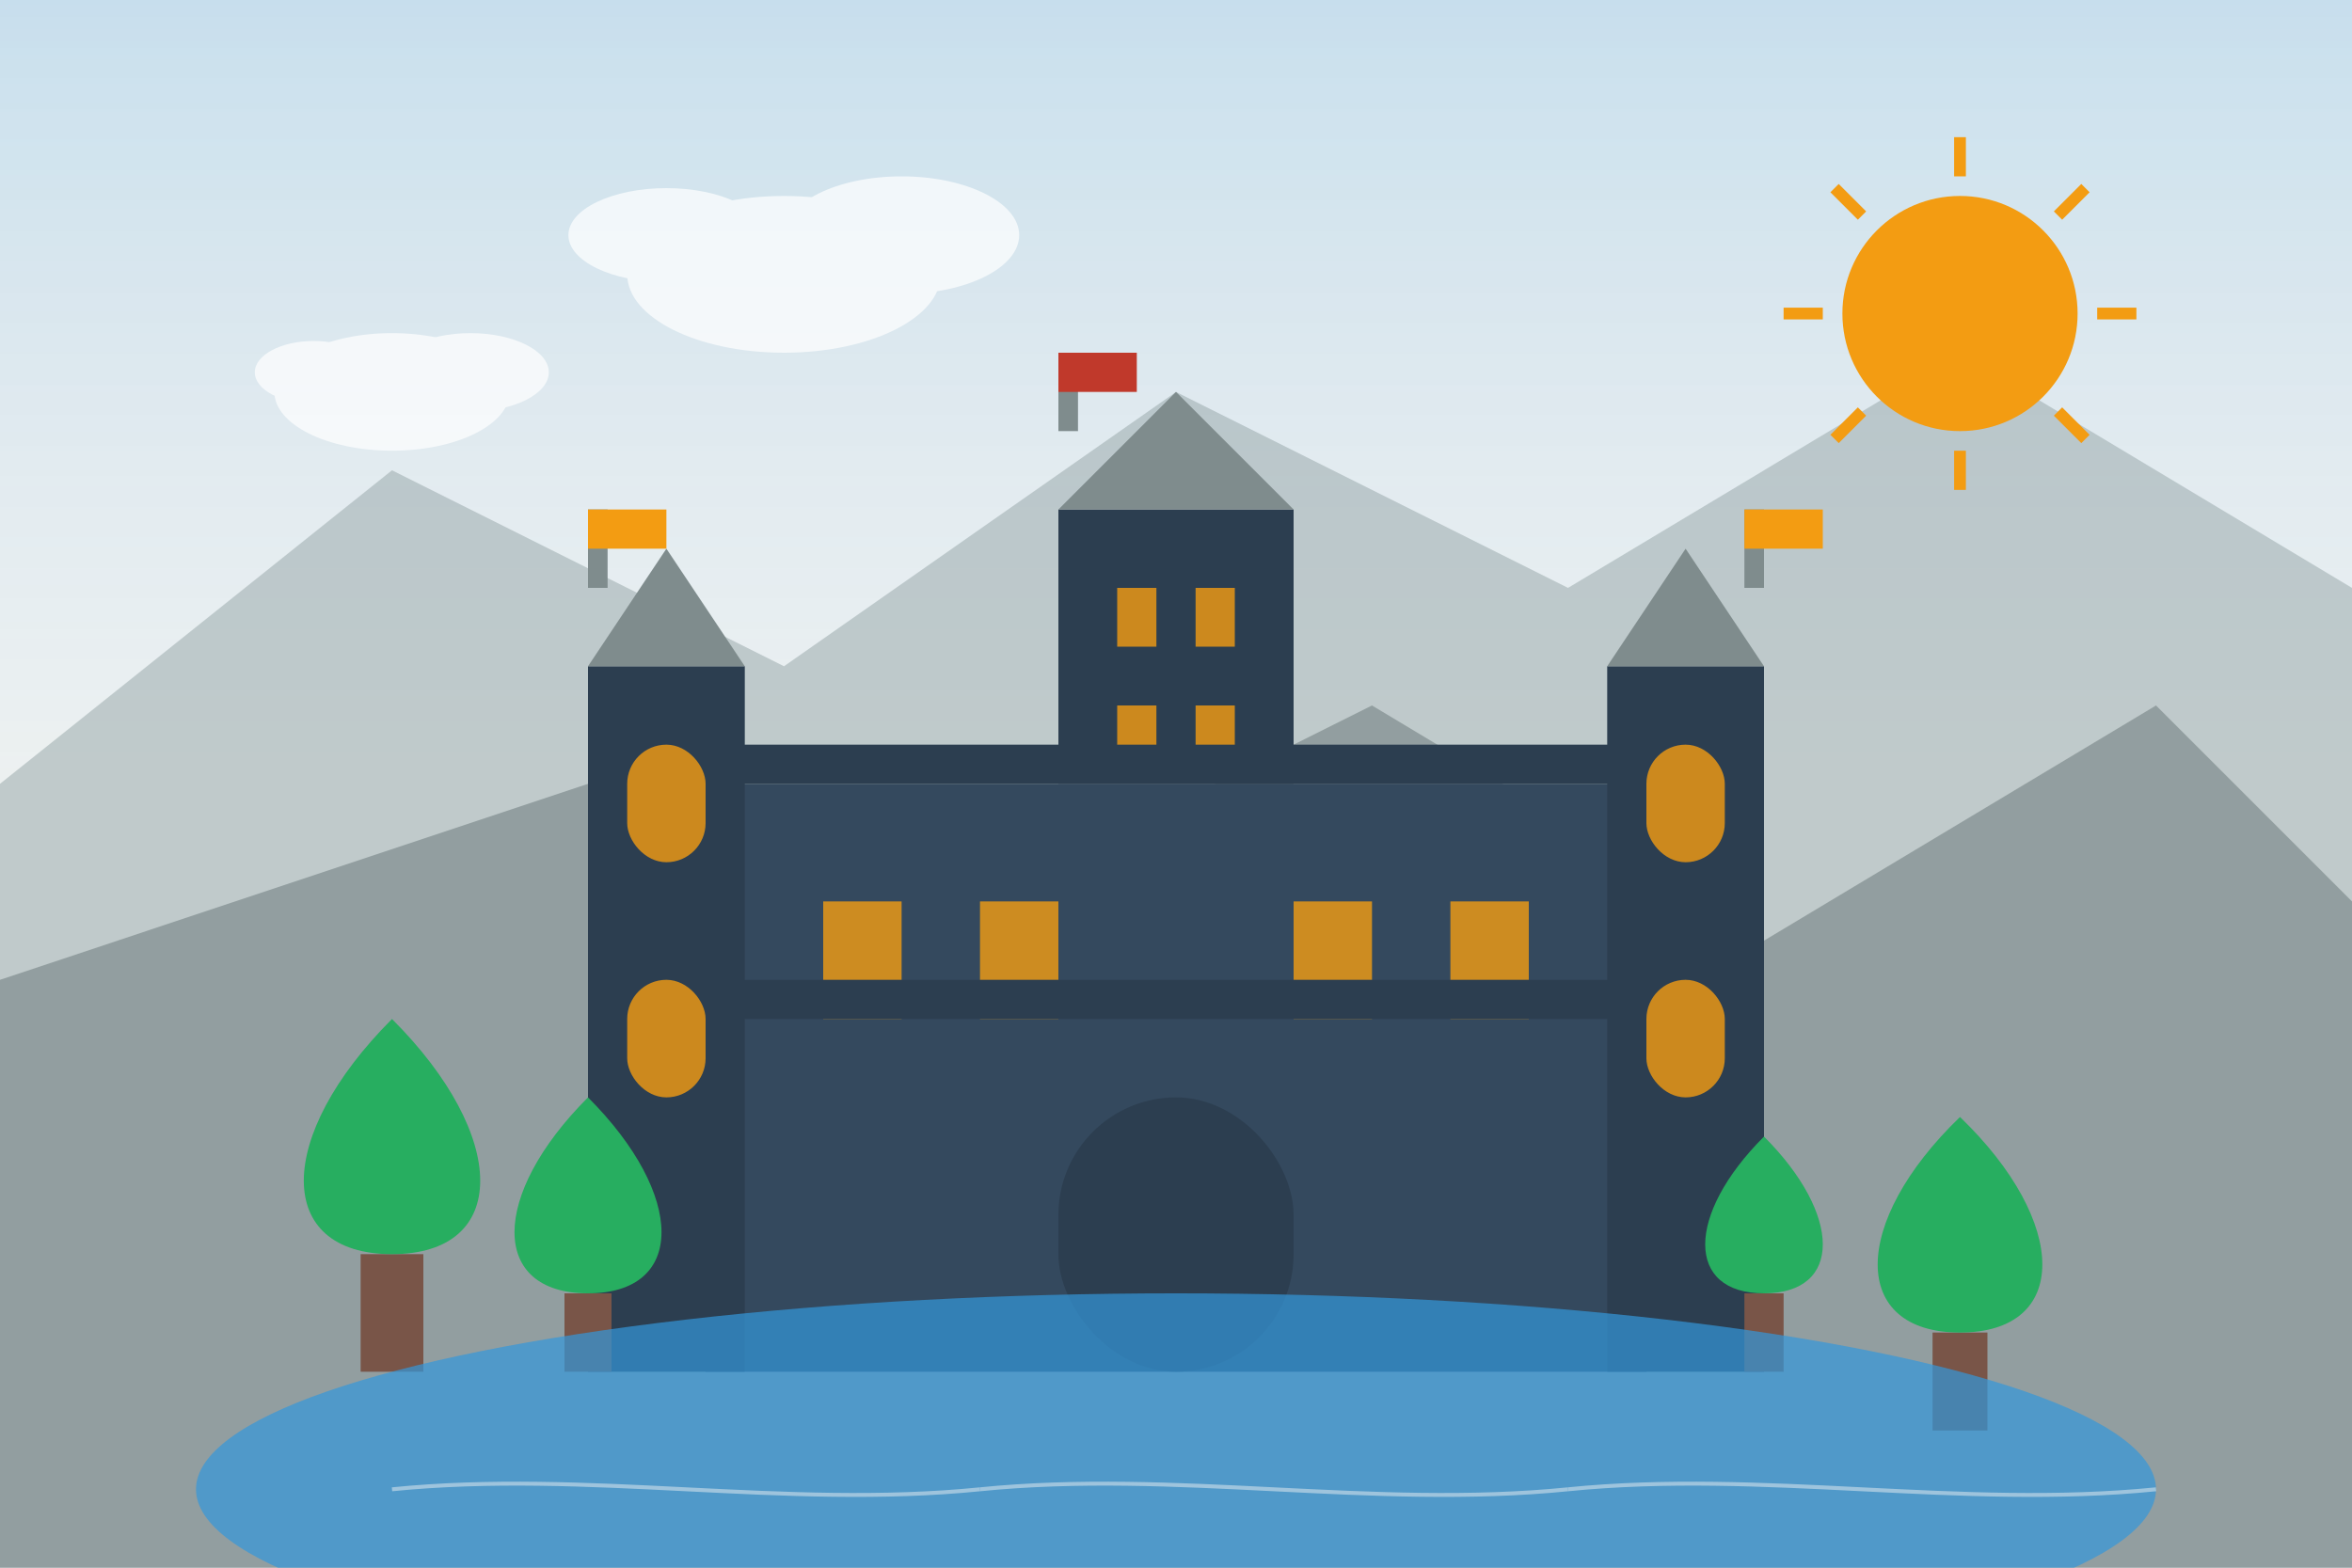 <svg xmlns="http://www.w3.org/2000/svg" viewBox="0 0 600 400">
  <title>German Castles</title>
  
  <!-- Sky Background -->
  <rect width="600" height="400" fill="#ecf0f1"/>
  <linearGradient id="skyGradient" x1="0%" y1="0%" x2="0%" y2="100%">
    <stop offset="0%" stop-color="#3498db" stop-opacity="0.2"/>
    <stop offset="100%" stop-color="#ecf0f1" stop-opacity="0.1"/>
  </linearGradient>
  <rect width="600" height="200" fill="url(#skyGradient)"/>
  
  <!-- Mountain Background -->
  <polygon points="0,200 100,120 200,170 300,100 400,150 500,90 600,150 600,400 0,400" fill="#95a5a6" opacity="0.5"/>
  <polygon points="0,250 150,200 250,230 350,180 450,240 550,180 600,230 600,400 0,400" fill="#7f8c8d" opacity="0.7"/>
  
  <!-- Castle Silhouette -->
  <g transform="translate(300, 250)">
    <!-- Main Castle Body -->
    <rect x="-120" y="-50" width="240" height="150" fill="#34495e"/>
    
    <!-- Center Tower -->
    <g>
      <rect x="-30" y="-120" width="60" height="70" fill="#2c3e50"/>
      <polygon points="-30,-120 30,-120 0,-150" fill="#7f8c8d"/>
      
      <!-- Windows -->
      <rect x="-15" y="-100" width="10" height="15" fill="#f39c12" opacity="0.8"/>
      <rect x="5" y="-100" width="10" height="15" fill="#f39c12" opacity="0.8"/>
      <rect x="-15" y="-70" width="10" height="15" fill="#f39c12" opacity="0.8"/>
      <rect x="5" y="-70" width="10" height="15" fill="#f39c12" opacity="0.8"/>
    </g>
    
    <!-- Side Towers -->
    <g>
      <!-- Left Tower -->
      <rect x="-150" y="-80" width="40" height="180" fill="#2c3e50"/>
      <polygon points="-150,-80 -110,-80 -130,-110" fill="#7f8c8d"/>
      
      <!-- Right Tower -->
      <rect x="110" y="-80" width="40" height="180" fill="#2c3e50"/>
      <polygon points="110,-80 150,-80 130,-110" fill="#7f8c8d"/>
      
      <!-- Tower Windows -->
      <rect x="-140" y="-60" width="20" height="30" rx="10" fill="#f39c12" opacity="0.8"/>
      <rect x="-140" y="0" width="20" height="30" rx="10" fill="#f39c12" opacity="0.8"/>
      
      <rect x="120" y="-60" width="20" height="30" rx="10" fill="#f39c12" opacity="0.8"/>
      <rect x="120" y="0" width="20" height="30" rx="10" fill="#f39c12" opacity="0.8"/>
    </g>
    
    <!-- Castle Wall Details -->
    <g>
      <!-- Castle Gate -->
      <rect x="-30" y="30" width="60" height="70" rx="30" fill="#2c3e50"/>
      
      <!-- Wall Windows -->
      <rect x="-90" y="-20" width="20" height="30" fill="#f39c12" opacity="0.8"/>
      <rect x="-50" y="-20" width="20" height="30" fill="#f39c12" opacity="0.8"/>
      <rect x="30" y="-20" width="20" height="30" fill="#f39c12" opacity="0.8"/>
      <rect x="70" y="-20" width="20" height="30" fill="#f39c12" opacity="0.8"/>
      
      <!-- Wall Details -->
      <rect x="-120" y="-60" width="240" height="10" fill="#2c3e50"/>
      <rect x="-120" y="0" width="240" height="10" fill="#2c3e50"/>
    </g>
    
    <!-- Flags -->
    <g>
      <rect x="-30" y="-160" width="5" height="20" fill="#7f8c8d"/>
      <rect x="-30" y="-160" width="20" height="10" fill="#c0392b"/>
      
      <rect x="-150" y="-120" width="5" height="20" fill="#7f8c8d"/>
      <rect x="-150" y="-120" width="20" height="10" fill="#f39c12"/>
      
      <rect x="145" y="-120" width="5" height="20" fill="#7f8c8d"/>
      <rect x="145" y="-120" width="20" height="10" fill="#f39c12"/>
    </g>
  </g>
  
  <!-- Foreground Elements -->
  <g>
    <!-- Trees -->
    <g transform="translate(100, 320)">
      <rect x="-8" y="0" width="16" height="30" fill="#795548"/>
      <path d="M0,-60 C-30,-30 -30,0 0,0 C30,0 30,-30 0,-60 Z" fill="#27ae60"/>
    </g>
    
    <g transform="translate(150, 330)">
      <rect x="-6" y="0" width="12" height="20" fill="#795548"/>
      <path d="M0,-50 C-25,-25 -25,0 0,0 C25,0 25,-25 0,-50 Z" fill="#27ae60"/>
    </g>
    
    <g transform="translate(500, 340)">
      <rect x="-7" y="0" width="14" height="25" fill="#795548"/>
      <path d="M0,-55 C-28,-28 -28,0 0,0 C28,0 28,-28 0,-55 Z" fill="#27ae60"/>
    </g>
    
    <g transform="translate(450, 330)">
      <rect x="-5" y="0" width="10" height="20" fill="#795548"/>
      <path d="M0,-40 C-20,-20 -20,0 0,0 C20,0 20,-20 0,-40 Z" fill="#27ae60"/>
    </g>
  </g>
  
  <!-- Water/Lake Reflection -->
  <g transform="translate(300, 380)">
    <ellipse cx="0" cy="0" rx="250" ry="50" fill="#3498db" opacity="0.7"/>
    
    <!-- Reflection Lines -->
    <g stroke="#ecf0f1" stroke-width="1" opacity="0.5">
      <path d="M-200,0 C-150,-5 -100,5 -50,0" fill="none"/>
      <path d="M-50,0 C0,-5 50,5 100,0" fill="none"/>
      <path d="M100,0 C150,-5 200,5 250,0" fill="none"/>
    </g>
  </g>
  
  <!-- Decorative Elements -->
  <g>
    <!-- Sun -->
    <circle cx="500" cy="80" r="30" fill="#f39c12"/>
    <g transform="translate(500, 80)" stroke="#f39c12" stroke-width="3">
      <line x1="0" y1="-45" x2="0" y2="-35" />
      <line x1="0" y1="35" x2="0" y2="45" />
      <line x1="-45" y1="0" x2="-35" y2="0" />
      <line x1="35" y1="0" x2="45" y2="0" />
      <line x1="-32" y1="-32" x2="-25" y2="-25" />
      <line x1="25" y1="25" x2="32" y2="32" />
      <line x1="-32" y1="32" x2="-25" y2="25" />
      <line x1="25" y1="-25" x2="32" y2="-32" />
    </g>
    
    <!-- Clouds -->
    <g opacity="0.7">
      <ellipse cx="200" cy="70" rx="40" ry="20" fill="#ffffff"/>
      <ellipse cx="230" cy="60" rx="30" ry="15" fill="#ffffff"/>
      <ellipse cx="170" cy="60" rx="25" ry="12" fill="#ffffff"/>
      
      <ellipse cx="100" cy="100" rx="30" ry="15" fill="#ffffff"/>
      <ellipse cx="120" cy="95" rx="20" ry="10" fill="#ffffff"/>
      <ellipse cx="80" cy="95" rx="15" ry="8" fill="#ffffff"/>
    </g>
  </g>
</svg>